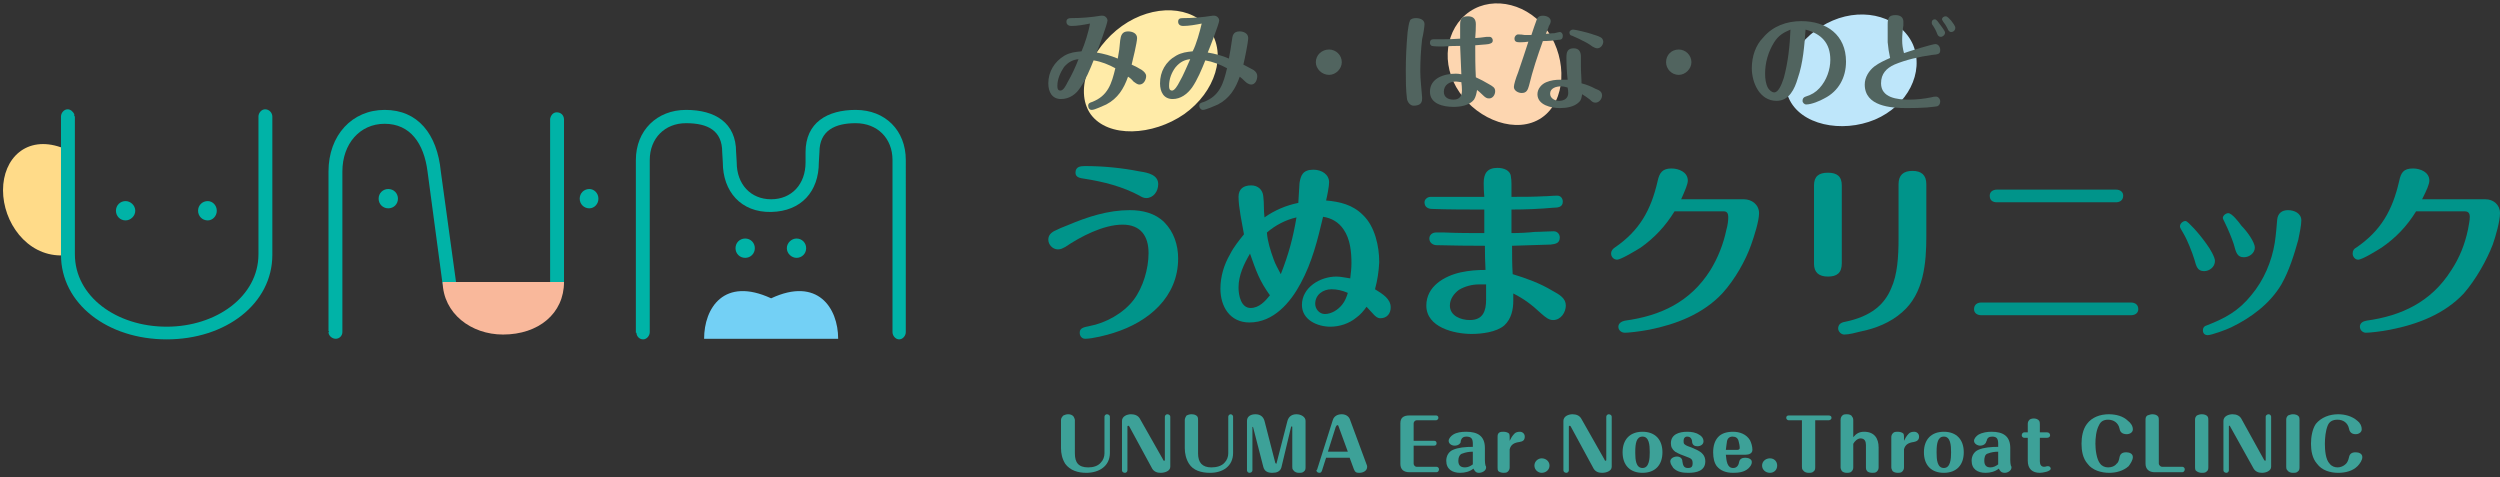<svg version="1.2" xmlns="http://www.w3.org/2000/svg" viewBox="0 0 414 79" width="414" height="79">
	<rect x="0" y="0" width="414" height="79" fill="#333333" stroke="none"/>
	<title>新規プロジェクト</title>
	<style>
		.s0 { fill: #3da198 } 
		.s1 { fill: #00948a } 
		.s2 { fill: #00b3a7 } 
		.s3 { fill: #f9b89b } 
		.s4 { fill: #ffdb89 } 
		.s5 { fill: #73d0f5 } 
		.s6 { fill: #ffeba8 } 
		.s7 { fill: #fdd6b0 } 
		.s8 { fill: #bee6fa } 
		.s9 { fill: #51645f } 
	</style>
	<path id="&lt;Compound Path&gt;" class="s0" d="m178 75.1c0 1.5 0.6 2.3 2.2 2.3 0.8 0 1.6-0.2 2.1-0.8 0.4-0.4 0.6-1 0.6-1.5v-6.1c0-0.2 0.2-0.4 0.4-0.4 0.3 0 0.5 0.2 0.5 0.4v6c0 2.2-1.8 3.3-3.9 3.3-1.4 0-2.7-0.4-3.5-1.5-0.5-0.8-0.7-1.7-0.7-2.6v-4.6c0-0.3 0.1-0.5 0.4-0.8 0.2-0.1 0.5-0.2 0.8-0.2 0.3 0 0.7 0.1 0.9 0.4 0.1 0.2 0.2 0.4 0.2 0.6z"/>
	<path id="&lt;Compound Path&gt;" class="s0" d="m193.8 77.3c0 0.7-0.9 1-1.6 1-0.6 0-1.1-0.2-1.4-0.7l-3.8-7c-0.1-0.1-0.1-0.1-0.2-0.1 0 0-0.1 0.1-0.1 0.1v7.3c0 0.2-0.2 0.4-0.4 0.4-0.3 0-0.5-0.2-0.5-0.4v-8.2c0-0.8 0.9-1.1 1.5-1.1 0.6 0 1.2 0.2 1.5 0.8l3.8 6.7c0 0.1 0.1 0.2 0.2 0.2 0.1 0 0.1-0.1 0.1-0.2v-7.1c0-0.2 0.2-0.4 0.4-0.4 0.3 0 0.5 0.2 0.5 0.4z"/>
	<path id="&lt;Compound Path&gt;" class="s0" d="m198.4 75.1c0 1.5 0.7 2.3 2.2 2.3 0.8 0 1.7-0.2 2.2-0.8 0.4-0.4 0.6-1 0.6-1.5v-6.1c0-0.2 0.2-0.4 0.4-0.4 0.2 0 0.4 0.2 0.4 0.4v6c0 2.2-1.7 3.3-3.8 3.3-1.5 0-2.8-0.4-3.5-1.5-0.5-0.8-0.7-1.7-0.7-2.6v-4.6c0-0.3 0.1-0.5 0.3-0.8 0.2-0.1 0.5-0.2 0.8-0.2 0.4 0 0.8 0.1 1 0.4 0.1 0.2 0.1 0.4 0.1 0.6z"/>
	<path id="&lt;Compound Path&gt;" class="s0" d="m211.2 76.7c0.1 0 0.1 0.1 0.1 0.1 0.1 0 0.1-0.1 0.1-0.1l1.8-7c0.2-0.7 0.7-1.1 1.5-1.1 0.7 0 1.5 0.4 1.5 1.1v7.6c0 0.3 0 0.6-0.3 0.8-0.2 0.2-0.5 0.2-0.8 0.2-0.3 0-0.7-0.1-0.9-0.4-0.2-0.2-0.2-0.4-0.2-0.6v-6.6c0 0 0-0.1-0.1-0.1q0 0-0.1 0.1l-1.6 6.7c-0.2 0.7-0.8 0.9-1.5 0.9-0.7 0-1.3-0.2-1.5-1l-1.7-6.6q0 0-0.1 0c0 0 0 0 0 0.1v7.1c0 0.2-0.2 0.4-0.5 0.4-0.2 0-0.4-0.2-0.4-0.4v-8.2c0-0.8 0.7-1.1 1.4-1.1 0.8 0 1.3 0.4 1.5 1.1z"/>
	<path id="&lt;Compound Path&gt;" fill-rule="evenodd" class="s0" d="m218.9 78c-0.1 0.2-0.2 0.3-0.4 0.3-0.3 0-0.5-0.2-0.5-0.4q0-0.1 0.1-0.1l2.6-8.2c0.2-0.7 0.8-1 1.5-1 0.6 0 1.2 0.3 1.4 1l2.7 7.3q0.1 0.2 0.1 0.4c0 0.7-0.7 1-1.3 1-0.5 0-0.7-0.1-0.9-0.6l-0.7-1.9h-3.9zm4.3-3.2l-1.5-4.1c0-0.1-0.1-0.3-0.2-0.3-0.2 0-0.2 0.2-0.3 0.3l-1.3 4.1z"/>
	<path id="&lt;Compound Path&gt;" class="s0" d="m237.5 73c0.2 0 0.4 0.1 0.4 0.4 0 0.3-0.2 0.4-0.4 0.4h-3.4v3c0 0.2 0.2 0.5 0.5 0.5h3.3c0.2 0 0.4 0.2 0.4 0.4 0 0.3-0.2 0.5-0.4 0.5h-4.5c-1 0-1.5-0.5-1.5-1.4v-6.7c0-0.9 0.5-1.3 1.5-1.3h4.4c0.2 0 0.4 0.1 0.4 0.4 0 0.2-0.2 0.4-0.4 0.4h-3.2c-0.3 0-0.5 0.3-0.5 0.5v2.9z"/>
	<path id="&lt;Compound Path&gt;" fill-rule="evenodd" class="s0" d="m243.9 73.5c0-0.8-0.2-1.2-1.1-1.2q-0.7 0-0.9 0.7c0 0.1 0 0.3-0.1 0.4-0.2 0.3-0.6 0.4-0.9 0.4-0.5 0-1-0.3-1-0.8 0-0.4 0.4-0.8 0.7-1 0.6-0.4 1.4-0.5 2.2-0.5 1.9 0 3.1 0.7 3.1 2.7v2q0 0.5 0.1 0.9 0.1 0.1 0.1 0.3c0 0.6-0.7 0.9-1.2 0.9-0.5 0-0.7-0.3-0.9-0.7-0.6 0.5-1.4 0.7-2.2 0.7-1.3 0-2.3-0.6-2.3-2 0-0.8 0.4-1.5 1.1-1.8 0.9-0.4 2.1-0.5 3.3-0.5zm0 1.3c-0.6 0-1.2 0.1-1.7 0.3-0.5 0.1-0.7 0.7-0.7 1.2 0 0.7 0.3 1.1 1.1 1.1 0.5 0 0.9-0.2 1.3-0.5z"/>
	<path id="&lt;Compound Path&gt;" class="s0" d="m250.8 71.8c0.2-0.2 0.5-0.3 0.9-0.3 0.4 0 0.8 0.3 0.8 0.8 0 0.6-0.3 0.8-0.9 0.9-0.8 0.1-1.4 0.4-1.6 1.2v3c0 0.3-0.1 0.5-0.3 0.7-0.2 0.2-0.5 0.2-0.7 0.2-0.3 0-0.7-0.1-0.9-0.3-0.1-0.2-0.1-0.4-0.1-0.6v-5c0-0.3 0-0.5 0.2-0.7 0.2-0.2 0.5-0.2 0.8-0.2 0.3 0 0.7 0.1 0.9 0.3 0.1 0.2 0.1 0.4 0.1 0.6v0.6c0.2-0.4 0.4-0.8 0.8-1.2z"/>
	<path id="&lt;Compound Path&gt;" class="s0" d="m256.6 77.1c0 0.7-0.6 1.2-1.3 1.2-0.6 0-1.2-0.5-1.2-1.2 0-0.7 0.6-1.2 1.2-1.2 0.7 0 1.3 0.5 1.3 1.2z"/>
	<path id="&lt;Compound Path&gt;" class="s0" d="m266.9 77.3c0 0.7-0.9 1-1.6 1-0.6 0-1.1-0.2-1.4-0.7l-3.8-7c-0.1-0.1-0.1-0.1-0.2-0.1 0 0-0.1 0.1-0.1 0.1v7.3c0 0.2-0.2 0.4-0.4 0.4-0.3 0-0.5-0.2-0.5-0.4v-8.2c0-0.8 0.9-1.1 1.5-1.1 0.6 0 1.2 0.2 1.5 0.8l3.8 6.7c0 0.1 0.1 0.2 0.2 0.2 0.1 0 0.1-0.1 0.1-0.2v-7.1c0-0.2 0.2-0.4 0.4-0.4 0.3 0 0.5 0.2 0.5 0.4z"/>
	<path id="&lt;Compound Path&gt;" fill-rule="evenodd" class="s0" d="m275.3 74.9c0 2.1-1.2 3.4-3.3 3.4-2.1 0-3.3-1.3-3.3-3.4 0-2.1 1.2-3.4 3.3-3.4 2.1 0 3.3 1.3 3.3 3.4zm-4.5-0.1v0.2c0 1.1 0.1 2.5 1.2 2.5 1.1 0 1.2-1.5 1.2-2.6 0-1.2-0.1-2.6-1.2-2.6-1 0-1.2 1.1-1.2 2.5z"/>
	<path id="&lt;Compound Path&gt;" class="s0" d="m277.7 75.6c0.5 0 0.9 0.3 0.9 0.8 0.1 0.6 0.2 1.1 0.9 1.1 0.6 0 0.8-0.2 0.8-0.8 0-0.7-0.3-0.8-1.1-1.1-0.6-0.2-1.3-0.5-1.8-0.8-0.5-0.4-0.7-0.8-0.7-1.4 0-1.5 1.4-1.9 2.7-1.9 0.7 0 1.4 0.1 2 0.5 0.4 0.2 0.7 0.6 0.7 1.1 0 0.5-0.5 0.8-1 0.8-0.5 0-0.9-0.2-0.9-0.9-0.1-0.5-0.4-0.7-0.8-0.7-0.4 0-0.6 0.3-0.6 0.7 0 0.2 0 0.5 0.2 0.6 0.2 0.2 0.8 0.4 1.1 0.5q0.5 0.2 0.9 0.4c0.8 0.4 1.4 0.9 1.4 1.9 0 1.6-1.5 1.9-2.8 1.9-0.9 0-1.8-0.1-2.5-0.8-0.2-0.3-0.5-0.7-0.5-1.1 0-0.5 0.6-0.8 1.1-0.8z"/>
	<path id="&lt;Compound Path&gt;" fill-rule="evenodd" class="s0" d="m287 77.5c0.6 0 0.9-0.4 1-1 0.1-0.5 0.5-0.7 1-0.7 0.5 0 1.1 0.2 1.1 0.7 0 0.5-0.3 0.8-0.6 1.1-0.7 0.6-1.6 0.7-2.5 0.7q-1.8 0-2.7-1.1-0.6-0.8-0.6-2.3 0-1.6 0.8-2.5 0.8-0.9 2.5-0.9c1.1 0 2.2 0.4 2.8 1.4 0.2 0.4 0.4 1 0.4 1.6 0 0.6-0.6 0.8-1.1 0.8h-3.3c0.1 1 0.2 2.2 1.2 2.2zm0.7-3c0.2 0 0.4-0.1 0.4-0.3 0-0.4-0.1-0.8-0.2-1.2q-0.2-0.7-1-0.7c-0.5 0-0.8 0.3-0.9 0.7-0.1 0.5-0.1 0.9-0.2 1.5z"/>
	<path id="&lt;Compound Path&gt;" class="s0" d="m294.3 77.1c0 0.7-0.5 1.2-1.2 1.2-0.7 0-1.3-0.5-1.3-1.2 0-0.7 0.6-1.2 1.3-1.2 0.7 0 1.2 0.5 1.2 1.2z"/>
	<path id="&lt;Compound Path&gt;" class="s0" d="m300.6 77.3c0 0.3 0 0.6-0.3 0.8-0.2 0.2-0.5 0.2-0.8 0.2-0.3 0-0.7-0.1-0.9-0.4-0.2-0.2-0.2-0.4-0.2-0.6v-7.7h-2.2c-0.2 0-0.4-0.2-0.4-0.4 0-0.3 0.2-0.4 0.4-0.4h6.6c0.3 0 0.5 0.1 0.5 0.4 0 0.2-0.2 0.4-0.5 0.4h-2.2z"/>
	<path id="&lt;Compound Path&gt;" class="s0" d="m308.7 71.5c1.7 0 2.4 1.1 2.4 2.6v3.3c0 0.3-0.1 0.5-0.3 0.7-0.2 0.2-0.5 0.2-0.7 0.2-0.4 0-0.8-0.1-0.9-0.3-0.2-0.2-0.2-0.4-0.2-0.6v-3.7c0-0.6-0.2-1.1-0.9-1.1-0.5 0-1 0.5-1.2 0.9v3.9c0 0.3-0.1 0.5-0.3 0.7-0.2 0.2-0.5 0.2-0.8 0.2-0.3 0-0.6-0.1-0.8-0.3-0.1-0.2-0.2-0.4-0.2-0.6v-7.8c0-0.4 0.1-0.6 0.3-0.8 0.2-0.2 0.5-0.2 0.7-0.2 0.4 0 0.8 0.1 0.9 0.4q0.2 0.2 0.2 0.6v2.8c0.5-0.6 1-0.9 1.8-0.9z"/>
	<path id="&lt;Compound Path&gt;" class="s0" d="m316.1 71.8c0.2-0.2 0.5-0.3 0.9-0.3 0.4 0 0.8 0.3 0.8 0.8 0 0.6-0.4 0.8-0.9 0.9-0.8 0.1-1.4 0.4-1.6 1.2v3c0 0.3-0.1 0.5-0.3 0.7-0.2 0.2-0.5 0.2-0.7 0.2-0.4 0-0.7-0.1-0.9-0.3-0.1-0.2-0.2-0.4-0.2-0.6v-5c0-0.3 0.1-0.5 0.3-0.7 0.2-0.2 0.5-0.2 0.8-0.2 0.3 0 0.7 0.1 0.9 0.3 0.1 0.2 0.1 0.4 0.1 0.6v0.6c0.2-0.4 0.4-0.8 0.8-1.2z"/>
	<path id="&lt;Compound Path&gt;" fill-rule="evenodd" class="s0" d="m325.2 74.9c0 2.1-1.2 3.4-3.3 3.4-2.1 0-3.3-1.3-3.3-3.4 0-2.1 1.2-3.4 3.3-3.4 2.1 0 3.3 1.3 3.3 3.4zm-4.5-0.1v0.2c0 1.1 0.1 2.5 1.2 2.5 1.1 0 1.2-1.5 1.2-2.6 0-1.2-0.1-2.6-1.2-2.6-1 0-1.2 1.1-1.2 2.5z"/>
	<path id="&lt;Compound Path&gt;" fill-rule="evenodd" class="s0" d="m330.9 73.5c0-0.8-0.2-1.2-1-1.2q-0.8 0-0.9 0.7c-0.1 0.1-0.1 0.3-0.2 0.4-0.2 0.3-0.6 0.4-0.9 0.4-0.4 0-1-0.3-1-0.8 0-0.4 0.4-0.8 0.7-1 0.7-0.4 1.5-0.5 2.2-0.5 1.9 0 3.1 0.7 3.1 2.7v2q0 0.5 0.1 0.9 0.1 0.1 0.1 0.3c0 0.6-0.7 0.9-1.1 0.9-0.6 0-0.8-0.3-1-0.7-0.6 0.5-1.4 0.7-2.2 0.7-1.3 0-2.3-0.6-2.3-2 0-0.8 0.4-1.5 1.1-1.8 0.9-0.4 2.1-0.5 3.3-0.5zm0 1.3c-0.6 0-1.2 0.1-1.7 0.3-0.5 0.1-0.6 0.7-0.6 1.2 0 0.7 0.3 1.1 1 1.1 0.5 0 0.9-0.2 1.3-0.5z"/>
	<path id="&lt;Compound Path&gt;" class="s0" d="m337.8 76.4c0 0.5 0.2 0.9 0.7 0.9q0.2 0 0.5-0.1c0 0 0.1 0 0.2 0 0.2 0 0.4 0.2 0.4 0.4 0 0.5-1.4 0.7-1.8 0.7-1.3 0-2-0.7-2-2v-3.8h-0.6c-0.2 0-0.4-0.2-0.4-0.4 0-0.3 0.2-0.5 0.4-0.5h0.6v-1.3c0-0.3 0-0.5 0.3-0.8 0.1-0.1 0.4-0.2 0.7-0.2 0.3 0 0.7 0.1 0.9 0.4 0.1 0.2 0.1 0.4 0.1 0.6v1.3h1.2c0.3 0 0.5 0.2 0.5 0.5 0 0.2-0.2 0.4-0.5 0.4h-1.2z"/>
	<path id="&lt;Compound Path&gt;" class="s0" d="m353.2 75.7c0 0.5-0.4 1.1-0.7 1.5-0.9 0.8-2.1 1.1-3.2 1.1-1.3 0-2.8-0.4-3.6-1.5-0.8-0.9-1-2.2-1-3.3 0-1.1 0.2-2.4 0.9-3.3 0.8-1.1 2.2-1.6 3.6-1.6 1.2 0 2.4 0.3 3.2 1.1 0.4 0.3 0.8 0.8 0.8 1.4 0 0.5-0.5 0.8-1 0.8-0.7 0-1.1-0.3-1.2-0.9-0.2-1-1-1.5-1.9-1.5q-1.1 0-1.5 0.9c-0.5 0.9-0.6 2.2-0.6 3.1 0 1 0.2 2.6 0.8 3.3 0.3 0.4 0.8 0.6 1.3 0.6 0.6 0 1.1-0.2 1.4-0.6 0.3-0.2 0.4-0.6 0.5-1.1 0.1-0.5 0.4-0.8 1.1-0.8 0.5 0 1.1 0.2 1.1 0.8z"/>
	<path id="&lt;Compound Path&gt;" class="s0" d="m357.5 76.8c0 0.2 0.3 0.5 0.5 0.5h3.4c0.2 0 0.4 0.2 0.4 0.4 0 0.3-0.2 0.5-0.4 0.5h-4.6c-0.9 0-1.5-0.5-1.5-1.4v-7.2c0-0.3 0-0.6 0.3-0.8 0.3-0.1 0.6-0.2 0.8-0.2 0.4 0 0.8 0.1 1 0.4 0.1 0.2 0.1 0.4 0.1 0.6z"/>
	<path id="&lt;Compound Path&gt;" class="s0" d="m365.7 77.3c0 0.3 0 0.6-0.3 0.8-0.2 0.2-0.5 0.2-0.8 0.2-0.3 0-0.7-0.1-1-0.4-0.1-0.2-0.1-0.4-0.1-0.6v-7.7c0-0.3 0-0.5 0.3-0.8 0.2-0.1 0.5-0.2 0.8-0.2 0.4 0 0.8 0.1 1 0.4 0.1 0.2 0.1 0.4 0.1 0.6z"/>
	<path id="&lt;Compound Path&gt;" class="s0" d="m376.1 77.3c0 0.7-0.9 1-1.5 1-0.6 0-1.1-0.2-1.4-0.7l-3.9-7c0-0.1 0-0.1-0.1-0.1-0.1 0-0.1 0.1-0.1 0.1v7.3c0 0.2-0.2 0.4-0.4 0.4-0.3 0-0.5-0.2-0.5-0.4v-8.2c0-0.8 0.9-1.1 1.5-1.1 0.6 0 1.2 0.2 1.5 0.8l3.7 6.7c0.1 0.1 0.1 0.2 0.2 0.2 0.1 0 0.1-0.1 0.1-0.2v-7.1c0-0.2 0.2-0.4 0.5-0.4 0.2 0 0.4 0.2 0.4 0.4z"/>
	<path id="&lt;Compound Path&gt;" class="s0" d="m380.8 77.3c0 0.3 0 0.6-0.3 0.8-0.2 0.2-0.5 0.2-0.8 0.2-0.3 0-0.7-0.1-0.9-0.4-0.2-0.2-0.2-0.4-0.2-0.6v-7.7c0-0.3 0-0.5 0.3-0.8 0.3-0.1 0.5-0.2 0.8-0.2 0.4 0 0.8 0.1 1 0.4 0.1 0.2 0.1 0.4 0.1 0.6z"/>
	<path id="&lt;Compound Path&gt;" class="s0" d="m391.2 75.7c0 0.5-0.4 1.1-0.8 1.5-0.8 0.8-2 1.1-3.2 1.1-1.3 0-2.7-0.4-3.5-1.5-0.8-0.9-1-2.2-1-3.3 0-1.1 0.2-2.4 0.8-3.3 0.9-1.1 2.3-1.6 3.7-1.6 1.1 0 2.3 0.3 3.2 1.1 0.4 0.3 0.7 0.8 0.7 1.4 0 0.5-0.5 0.8-1 0.8-0.6 0-1-0.3-1.1-0.9-0.2-1-1-1.5-1.9-1.5q-1.2 0-1.6 0.9c-0.4 0.9-0.5 2.2-0.5 3.1 0 1 0.1 2.6 0.8 3.3 0.3 0.4 0.8 0.6 1.3 0.6 0.5 0 1-0.2 1.4-0.6 0.2-0.2 0.4-0.6 0.5-1.1 0.1-0.5 0.4-0.8 1.1-0.8 0.5 0 1.1 0.2 1.1 0.8z"/>
	<path id="&lt;Compound Path&gt;" class="s1" d="m173.6 39.7c0-0.7 0.4-1.1 0.9-1.4 0.8-0.4 1.5-0.7 2.3-1 3.3-1.4 6.7-2.5 10.3-2.5 2.1 0 4.2 0.5 5.7 2 1.6 1.6 2.3 3.8 2.3 6 0 6.4-4.9 10.5-10.6 12.3-1.2 0.4-3.6 1-4.8 1-0.5 0-0.9-0.4-0.9-1 0-0.7 0.5-0.9 1.6-1.1 2.7-0.5 5.6-2.1 7.3-4.3 1.6-2.1 2.5-5.2 2.5-7.8 0-2.8-1.3-4.7-4.3-4.7-3.2 0-7 2-9.5 3.7-0.4 0.2-0.7 0.4-1.2 0.4-0.9 0-1.6-0.8-1.6-1.6zm16.2-6.9c-0.4 0-0.8-0.2-1.1-0.4-2.8-1.5-5.9-2.3-9.1-2.8-0.7-0.1-1.5-0.2-1.5-1 0-1 0.8-1.1 1.6-1.1 3 0 6.1 0.3 9.1 0.9 1.4 0.2 3 0.6 3 2.1 0 1.2-0.8 2.3-2 2.3z"/>
	<path id="&lt;Compound Path&gt;" fill-rule="evenodd" class="s1" d="m220.1 30.2c0 0.6-0.3 2.2-0.5 3 2.3 0.2 4.4 0.7 6.1 2.4 2 1.9 2.7 5.2 2.7 7.8q-0.1 2.3-0.7 4.5c1.3 0.8 2.6 1.6 2.6 3 0 1-0.6 1.8-1.7 1.8-0.5 0-0.8-0.3-1.1-0.6-0.4-0.4-0.8-0.9-1.2-1.3-0.5 0.7-1 1.3-1.7 1.8-1.2 1-2.8 1.5-4.3 1.5-2.1 0-4.7-1.1-4.7-3.6 0-2.9 3-4.7 5.7-4.7 0.8 0 1.5 0.2 2.3 0.3 0.1-0.8 0.2-1.7 0.2-2.5 0-1.9-0.2-4-1.3-5.6-0.8-1.2-2-1.9-3.4-2.1-0.9 3.8-1.8 7.5-3.7 11-1.7 3.2-4.5 6.5-8.5 6.5-3.2 0-4.8-2.6-4.8-5.6 0-2 0.6-4 1.6-5.7 0.6-1.2 1.5-2.3 2.3-3.3-0.3-1.7-0.9-4.5-0.9-6.2 0-1.3 0.8-1.9 2.1-1.9 1.1 0 1.9 0.7 2 1.8q0.1 0.9 0.1 1.8 0 0.8 0.1 1.7c1.7-1.2 3.6-2 5.6-2.4 0-0.5 0.2-2.9 0.2-3.3 0.2-1.2 0.5-2.2 2.3-2.2 1.4 0 2.6 0.8 2.6 2.1zm-13.1 11.8c-1 1.7-1.9 3.6-1.9 5.6 0 1.3 0.4 3.4 2 3.4 1.4 0 2.4-1.1 3.2-2.1-1.8-2.5-2.3-4.1-3.3-6.9zm7.7-6c-1.8 0.4-3.5 1.3-4.9 2.5 0.1 1.5 0.6 3 1.1 4.4 0.3 0.9 0.8 1.7 1.2 2.5 1.3-3.3 2-5.9 2.6-9.4zm5.8 11.9c-1.4 0-2.7 0.9-2.7 2.4 0 0.9 0.7 1.7 1.6 1.7 1.1 0 2.2-0.7 2.9-1.6 0.4-0.5 0.7-1.2 0.9-1.9-0.9-0.4-1.8-0.6-2.7-0.6z"/>
	<path id="&lt;Compound Path&gt;" fill-rule="evenodd" class="s1" d="m254.2 38.4c1.1 0 2.1-0.1 3.1-0.1 0.6 0 1 0.5 1 1 0 1-0.7 1.1-1.5 1.2q-3.2 0.1-6.4 0.2c0 1.6 0 3.1 0.1 4.7 2.3 0.7 4.5 1.5 6.5 2.7 1.3 0.7 2.3 1.3 2.3 2.5 0 1.1-0.8 2.4-2.1 2.4-0.7 0-1.2-0.4-2-1.1-1.5-1.4-2.8-2.4-4.6-3.3v1.2c0 1.4-0.3 3-1.5 4.1-1.3 1.1-3.7 1.4-5.4 1.4-2.9 0-7.5-1.1-7.5-4.7 0-3.2 3-4.9 5.7-5.5 1.4-0.3 2.7-0.4 4.1-0.4q-0.1-2-0.1-4-4 0-8-0.1c-0.6 0-1.2-0.4-1.2-1.1 0-0.6 0.5-1 1.1-1 0.4 0 0.8 0 1.4 0 2.2 0.1 4.4 0.1 6.6 0.1 0-1 0-2 0-2.9v-0.5q0-0.3 0-0.5c-2.9 0-5.8 0-8.6-0.1-0.7 0-1.3-0.3-1.3-1.1 0-0.5 0.5-0.9 1-0.9 1.7 0 3.5 0 5.2 0h3.7q-0.1-1.1-0.1-2.3c0-1.6 0.6-2.5 2.3-2.5 1 0 2.1 0.4 2.2 1.4q0.1 0.6 0.1 1.2v2.2c1.8 0 3.6 0 5.4-0.1 0.7 0 1.4-0.1 2.2-0.1 0.5 0 0.9 0.4 0.9 1 0 0.9-0.8 1-1.6 1-2.2 0.2-4.6 0.3-6.9 0.3 0 1.3 0 2.6 0 3.9q2 0 3.9-0.2zm-9.3 8.7c-1.1 0-2.3 0.3-3.3 0.9-0.8 0.6-1.5 1.5-1.5 2.6 0 1.7 1.8 2.4 3.3 2.4 2.2 0 2.7-1.5 2.7-3.4 0-0.9 0-1.7 0-2.5q-0.6 0-1.2 0z"/>
	<path id="&lt;Compound Path&gt;" class="s1" d="m288.8 33c1.3 0 2.5 0.9 2.5 2.3 0 1.3-0.8 3.8-1.3 5.2-0.9 2.6-2.7 5.8-4.8 8.1-3.2 3.4-7.6 5.1-12.1 6-1.6 0.3-3.4 0.5-4 0.5-0.6 0-1.1-0.4-1.1-1 0-0.6 0.6-0.9 1.1-1 5.9-0.8 10.8-3.1 14.1-8.3 1.3-2.1 2.2-4.4 2.7-6.8 0.2-0.7 0.3-1.4 0.3-2.1 0-0.5-0.2-0.9-0.7-0.9h-8.2q-2.2 3.6-5.6 6c-0.8 0.5-3.3 2-3.9 2-0.6 0-1-0.5-1-1 0-0.5 0.3-0.8 0.6-1 4.1-2.8 6-6.2 7.1-11 0.3-1.4 0.8-2.1 2.3-2.1 1.2 0 2.7 0.6 2.7 2 0 0.6-0.4 1.5-1.1 3.1z"/>
	<path id="&lt;Compound Path&gt;" class="s1" d="m305 43.6c0 1.6-0.8 2.2-2.3 2.2-1.5 0-2.3-0.7-2.3-2.1v-13c0-1.5 0.8-2.1 2.3-2.1 1.5 0 2.3 0.6 2.3 2.1zm14-4.5c0 4.4-0.4 9.5-4 12.6-1.9 1.7-4.4 2.7-6.9 3.2-0.8 0.2-1.9 0.5-2.7 0.5-0.5 0-1-0.5-1-1 0-0.7 0.5-1 1.1-1.1 4.4-0.9 6.6-2.9 7.7-5.6 1-2.2 1.2-5.1 1.2-8.2v-9c0-1.5 0.8-2.2 2.3-2.2 1.5 0 2.3 0.7 2.3 2.2z"/>
	<path id="&lt;Compound Path&gt;" class="s1" d="m352.9 50.1c0.6 0 1.2 0.3 1.2 1.1 0 0.7-0.6 1-1.2 1h-24.8c-0.6 0-1.2-0.3-1.2-1 0-0.8 0.6-1.1 1.2-1.1zm-2.5-18.7c0.6 0 1.2 0.3 1.2 1 0 0.8-0.6 1.1-1.2 1.1h-19.7c-0.7 0-1.2-0.3-1.2-1.1 0-0.7 0.6-1 1.2-1z"/>
	<path id="&lt;Compound Path&gt;" fill-rule="evenodd" class="s1" d="m365 44.9c-1.1 0-1.3-0.8-1.6-1.9-0.4-1.3-1.2-3.3-1.8-4.3-0.4-0.7-0.6-1-0.6-1.2 0-0.5 0.5-0.9 0.9-0.9 0.3 0 0.8 0.6 1.4 1.2q1.1 1.2 2.1 2.6c0.6 0.8 1.4 2.2 1.4 2.8 0 1-0.9 1.7-1.8 1.7zm16.1-8.4c0 0.8-0.3 2.2-0.5 3.2-0.7 2.5-1.5 5.1-2.8 7.4-1.9 3.2-5 5.5-8.3 7.1-0.8 0.4-3.3 1.3-3.9 1.3-0.5 0-0.8-0.3-0.8-0.8 0-0.4 0.2-0.7 0.6-0.8 3.1-1.2 5.3-2.4 7.4-5 2.1-2.5 3.4-5.6 3.9-8.7 0.2-1.3 0.3-2.6 0.4-3.8 0.1-1.1 0.8-1.6 1.8-1.6 1 0 2.2 0.5 2.2 1.7zm-9.5 6.1c-1.1 0-1.3-0.7-1.7-2.2-0.3-0.9-0.9-2.4-1.5-3.6-0.2-0.4-0.3-0.6-0.3-0.7 0-0.4 0.5-0.8 0.9-0.8 0.6 0 1.7 1.4 2.2 2.1 0.9 0.9 2.2 2.7 2.2 3.6 0 0.9-0.9 1.6-1.8 1.6z"/>
	<path id="&lt;Compound Path&gt;" class="s1" d="m411.6 33c1.3 0 2.4 0.9 2.4 2.3 0 1.3-0.7 3.8-1.2 5.2-1 2.6-2.8 5.8-4.8 8.1-3.2 3.4-7.6 5.1-12.2 6-1.5 0.3-3.4 0.5-4 0.5-0.5 0-1-0.4-1-1 0-0.6 0.5-0.9 1.1-1 5.8-0.8 10.7-3.1 14-8.3 1.4-2.1 2.3-4.4 2.8-6.8 0.1-0.7 0.3-1.4 0.3-2.1 0-0.5-0.2-0.9-0.8-0.9h-8.1q-2.2 3.6-5.7 6c-0.8 0.5-3.2 2-3.9 2-0.5 0-0.9-0.5-0.9-1 0-0.5 0.2-0.8 0.6-1 4.1-2.8 6-6.2 7.1-11 0.3-1.4 0.7-2.1 2.3-2.1 1.2 0 2.7 0.6 2.7 2 0 0.6-0.4 1.5-1.2 3.1z"/>
	<path id="&lt;Path&gt;" class="s2" d="m65.9 32.9c0 0.9-0.7 1.6-1.6 1.6-0.9 0-1.6-0.7-1.6-1.6 0-0.9 0.7-1.6 1.6-1.6 0.9 0 1.6 0.7 1.6 1.6z"/>
	<path id="&lt;Path&gt;" class="s2" d="m99.1 32.9c0 0.9-0.7 1.6-1.5 1.6-0.9 0-1.6-0.7-1.6-1.6 0-0.9 0.7-1.6 1.6-1.6 0.8 0 1.5 0.7 1.5 1.6z"/>
	<path id="&lt;Path&gt;" class="s2" d="m73 28.4c-0.6-6.2-3.8-10.2-9.3-10.2-5.4 0-9.3 4.2-9.3 10.2v26.4q0.1 0.1 0.1 0.1 0 0-0.1 0.1c0 0.6 0.6 1.1 1.2 1.1 0.6 0 1.1-0.5 1.1-1.1q0-0.1 0-0.1 0 0 0-0.1v-26.4c0-4.6 2.9-7.9 7-7.9 4.2 0 6.5 3.2 7.1 7.9l2.5 18.7 2.3 0.2z"/>
	<path id="&lt;Path&gt;" class="s2" d="m93.4 19.8c0-0.7-0.5-1.2-1.2-1.2-0.6 0-1 0.5-1.1 1.1q0 0 0 0v0.1q0 0 0 0 0 0 0 0v27h2.3v-27q0 0 0 0z"/>
	<path id="&lt;Path&gt;" class="s3" d="m93.4 46.7c0 5.2-4.2 8.7-10.1 8.7-5.3 0-9.9-3.5-10-8.7z"/>
	<path id="&lt;Path&gt;" class="s4" d="m10.1 42.3c-5.7 0-9.6-5.5-9.6-10.8 0-5.3 3.9-9.1 9.6-7.1z"/>
	<path id="&lt;Path&gt;" class="s2" d="m35.9 34.9c0 0.9-0.7 1.6-1.5 1.6-0.9 0-1.6-0.7-1.6-1.6 0-0.9 0.7-1.6 1.6-1.6 0.8 0 1.5 0.7 1.5 1.6z"/>
	<path id="&lt;Path&gt;" class="s2" d="m22.4 34.9c0 0.9-0.8 1.6-1.6 1.6-0.9 0-1.6-0.7-1.6-1.6 0-0.9 0.7-1.6 1.6-1.6 0.8 0 1.6 0.7 1.6 1.6z"/>
	<path id="&lt;Path&gt;" class="s2" d="m43.9 18.1c-0.6 0-1.1 0.6-1.1 1.2v22.8c0 7-7 12-15.2 12-8.3 0-15.2-5-15.2-12v-22.8q0 0 0 0 0 0 0 0-0.1-0.1-0.1-0.1 0-0.2 0-0.3c-0.2-0.4-0.6-0.8-1.1-0.8-0.6 0-1.1 0.6-1.1 1.2q0 0 0 0 0 0 0 0v22.9c0 8.1 7.7 14 17.5 14 9.8 0 17.5-5.9 17.5-14v-22.9c0-0.6-0.5-1.2-1.2-1.2z"/>
	<path id="&lt;Path&gt;" class="s5" d="m116.6 56.1c0-5.1 3.3-10.3 11.1-6.7 7.7-3.6 11.1 1.6 11.1 6.7z"/>
	<path id="&lt;Path&gt;" class="s2" d="m125 41.1c0 0.9-0.7 1.6-1.6 1.6-0.9 0-1.6-0.7-1.6-1.6 0-0.9 0.7-1.6 1.6-1.6 0.9 0 1.6 0.7 1.6 1.6z"/>
	<path id="&lt;Path&gt;" class="s2" d="m133.5 41.1c0 0.9-0.7 1.6-1.6 1.6-0.8 0-1.6-0.7-1.6-1.6 0-0.9 0.8-1.6 1.6-1.6 0.9 0 1.6 0.7 1.6 1.6z"/>
	<path id="&lt;Path&gt;" class="s2" d="m150 26.5c0-4.9-3.4-8.3-8.3-8.3-4.7 0-8.3 2.1-8.3 7v1.7c0 3.6-2.3 6.1-5.7 6.1-3.4 0-5.7-2.5-5.7-6.1l-0.1-1.7c0-4.9-3.5-7-8.3-7-4.8 0-8.3 3.4-8.3 8.3v28.6q0 0 0.1 0c0 0.6 0.5 1.1 1.1 1.1 0.6 0 1.1-0.6 1.1-1.2v-28.5c0-3.6 2.5-6.1 6-6.1 3.6 0 6 1.2 6 4.8l0.1 1.7c0 4.8 3 8.3 8 8.2 5-0.1 7.9-3.4 7.9-8.2l0.1-1.7c0-3.6 2.6-4.8 6-4.8 3.6 0 6.1 2.5 6.1 6.1v28.5c0 0.6 0.5 1.2 1.1 1.2 0.6 0 1.1-0.6 1.1-1.2q0 0 0 0 0 0 0 0z"/>
	<path id="&lt;Path&gt;" class="s6" d="m200.3 4.9c2.9 4.1 1 10.3-4.2 14-5.2 3.6-12.6 4-15.5 0-2.8-4 0-10.9 5.2-14.6 5.2-3.7 11.7-3.4 14.5 0.6z"/>
	<path id="&lt;Path&gt;" class="s7" d="m243.4 1.9c4-2.7 9.9-1.2 13 3.4 3.1 4.6 3 11.4-1.1 14.2-4.1 2.8-10.5 0.4-13.6-4.2-3.2-4.6-2.4-10.6 1.7-13.4z"/>
	<path id="&lt;Path&gt;" class="s8" d="m316.8 7.4c1.9 4.6-0.9 10.1-6.3 12.4-5.5 2.3-12.4 0.9-14.3-3.6-2-4.5 1.9-10.5 7.3-12.8 5.4-2.3 11.3-0.5 13.3 4z"/>
	<path id="&lt;Compound Path&gt;" fill-rule="evenodd" class="s9" d="m183.2 17.3c-0.5 0.2-1.9 0.9-2.4 0.9-0.4 0-0.6-0.3-0.6-0.7 0-0.4 0.3-0.5 0.6-0.6 2.7-1 3.3-3.1 3.9-5.6-1.1-0.6-2.3-1.1-3.6-1.3-0.6 1.5-1.3 3.2-2.2 4.5-0.7 1.1-1.8 1.9-3.2 1.9-1.5 0-2.1-1.2-2.1-2.6 0-1.9 1-3.6 2.7-4.6 0.9-0.5 1.7-0.6 2.8-0.7 0.5-1.1 1.2-3.3 1.4-4.6-1 0.2-2.1 0.4-3.1 0.4-0.4 0-0.8-0.2-0.8-0.7 0-0.5 0.4-0.6 0.8-0.6q2.5 0 4.9-0.4 0.1 0 0.3 0c0.4 0 0.8 0.4 0.8 0.8 0 0.5-1.5 4.6-1.8 5.3 1.2 0.2 2.3 0.5 3.5 1q0.3-1.5 0.4-3c0.1-0.8 0.3-1.5 1.3-1.5 0.7 0 1.5 0.3 1.5 1.1 0 0.7-0.7 3.6-0.9 4.4q0.9 0.4 1.7 0.9c0.4 0.3 0.7 0.6 0.7 1 0 0.6-0.4 1.4-1.1 1.4-0.4 0-0.7-0.3-1-0.5q-0.4-0.5-0.9-0.8c-0.7 2-1.7 3.6-3.6 4.6zm-7-6.2c-0.6 0.9-1.1 2-1.1 3.1 0 0.3 0 0.8 0.5 0.8 0.5 0 0.9-0.8 1.2-1.4 0.7-1.2 1.3-2.5 1.8-3.8-1 0.1-1.7 0.5-2.4 1.3z"/>
	<path id="&lt;Compound Path&gt;" fill-rule="evenodd" class="s9" d="m201.7 17.3c-0.5 0.2-2 0.9-2.5 0.9-0.3 0-0.6-0.3-0.6-0.7 0-0.4 0.3-0.5 0.7-0.6 2.7-1 3.3-3.1 3.9-5.6-1.1-0.6-2.4-1.1-3.6-1.3-0.6 1.5-1.3 3.2-2.2 4.5-0.8 1.1-1.9 1.9-3.2 1.9-1.5 0-2.1-1.2-2.1-2.6 0-1.9 0.9-3.6 2.7-4.6 0.9-0.5 1.7-0.6 2.7-0.7 0.6-1.1 1.2-3.3 1.5-4.6-1 0.2-2.1 0.4-3.1 0.4-0.4 0-0.8-0.2-0.8-0.7 0-0.5 0.3-0.6 0.8-0.6q2.4 0 4.9-0.4 0.1 0 0.3 0c0.4 0 0.8 0.4 0.8 0.8 0 0.5-1.6 4.6-1.9 5.3 1.2 0.2 2.4 0.5 3.5 1q0.3-1.5 0.5-3c0.1-0.8 0.2-1.5 1.3-1.5 0.6 0 1.4 0.3 1.4 1.1 0 0.7-0.6 3.6-0.8 4.4q0.8 0.4 1.7 0.9c0.4 0.3 0.6 0.6 0.6 1 0 0.6-0.3 1.4-1 1.4-0.4 0-0.8-0.3-1-0.5q-0.5-0.5-0.9-0.8c-0.7 2-1.7 3.6-3.6 4.6zm-7-6.2c-0.7 0.9-1.1 2-1.1 3.1 0 0.3 0 0.8 0.5 0.8 0.4 0 0.9-0.8 1.2-1.4 0.7-1.2 1.2-2.5 1.8-3.8-1 0.1-1.7 0.5-2.4 1.3z"/>
	<path id="&lt;Compound Path&gt;" class="s9" d="m222.2 10.3c0 1.1-1 2.1-2.1 2.1-1.2 0-2.2-1-2.2-2.1 0-1.2 1-2.1 2.2-2.1 1.1 0 2.1 0.9 2.1 2.1z"/>
	<path id="&lt;Compound Path&gt;" fill-rule="evenodd" class="s9" d="m235.9 4c0 0.4-0.2 1.7-0.4 2.5-0.2 1.8-0.3 3.5-0.3 5.3 0 1.4 0.2 2.8 0.3 4.3q0 0.2 0 0.3c0 0.9-0.7 1.1-1.4 1.1-0.6 0-1-0.6-1.1-1.1-0.2-1.6-0.2-3.1-0.2-4.7 0-2.1 0.1-4.2 0.3-6.4 0.1-0.7 0.2-1.5 0.4-1.9 0.1-0.3 0.6-0.4 1-0.4 0.7 0 1.4 0.3 1.4 1zm10.3 2.1q0.4 0 0.5 0c0.2 0 0.5 0.2 0.5 0.6 0 0.4-0.3 0.5-0.7 0.6-0.6 0.1-1.4 0.1-2.2 0.2 0 1.8 0 3.5 0.1 5.3q1.1 0.5 2.1 1.1c0.7 0.4 1.1 0.6 1.1 1.2 0 0.6-0.4 1.2-1 1.2-0.4 0-0.6-0.1-1.2-0.7q-0.4-0.4-0.8-0.7c-0.1 0.6-0.2 1.1-0.5 1.6-0.8 1-2.3 1.2-3.4 1.2-1.7 0-3.9-0.5-3.9-2.5 0-2.3 2.4-3 4.3-3q0.4 0 0.9 0.1-0.1-2.4-0.2-4.7-1.4 0-2.9 0.1c-0.3 0-1.5 0-1.8-0.1-0.2-0.1-0.3-0.3-0.3-0.5 0-0.4 0.2-0.6 0.6-0.6q0.8 0 1.7 0 1.4 0 2.7-0.1v-0.2c0-0.7 0-1.4 0-2.1 0-1 0.3-1.4 1.3-1.4q1.3 0 1.3 1.3 0 1.1-0.1 2.3c0.3 0 1.2-0.1 1.9-0.2zm-5.1 7.4c-1 0-2 0.5-2 1.7 0 0.9 0.7 1.3 1.6 1.3 1 0 1.4-0.6 1.4-1.5q0-0.7-0.1-1.4c-0.3 0-0.6-0.1-0.9-0.1z"/>
	<path id="&lt;Compound Path&gt;" fill-rule="evenodd" class="s9" d="m254.5 3.2c0.2-0.5 0.6-0.6 1-0.6 0.6 0 1.3 0.3 1.3 0.9 0 0.2-0.1 0.5-0.3 0.8-0.1 0.4-0.4 1-0.5 1.3 0.3 0 0.8-0.1 1.4-0.1 0.4-0.1 0.8-0.2 0.9-0.2 0.3 0 0.5 0.3 0.5 0.6 0 0.6-0.3 0.7-0.8 0.7q-1.2 0.2-2.5 0.2c-0.9 2.5-1.7 4.9-2.3 7.4-0.2 0.7-0.4 1.2-1.2 1.2-0.6 0-1.3-0.4-1.3-1 0-0.4 0.3-1.4 0.7-2.4 0.6-1.7 1.1-3.3 1.7-5.1q-0.7 0.1-1.3 0.1c-0.5 0-1 0-1-0.6 0-0.4 0.3-0.7 0.6-0.7q0.6 0 1.1 0.1 0.5 0 1.1 0c0.3-0.9 0.6-1.8 0.9-2.6zm4.9 6.3c0-0.9 0.2-1.5 1.2-1.5 0.9 0 1.2 0.6 1.2 1.4q0 0.9 0 1.7c0 0.9 0.1 1.8 0.1 2.7q1.2 0.3 2.3 0.9c0.5 0.2 1.1 0.4 1.1 1.1 0 0.6-0.5 1.2-1.1 1.2-0.4 0-0.6-0.2-0.9-0.5-0.4-0.3-0.8-0.6-1.3-0.9-0.1 0.5-0.1 0.9-0.5 1.3-0.8 0.8-2.1 1-3.2 1-1.4 0-3.7-0.5-3.7-2.3 0-0.9 0.7-1.7 1.5-2 0.7-0.3 1.5-0.4 2.3-0.4q0.5 0 1.2 0-0.2-1.8-0.2-3.7zm-0.9 4.8c-0.8 0-1.8 0.3-1.8 1.2 0 0.8 0.8 1.2 1.5 1.2 0.8 0 1.5-0.4 1.5-1.3q0-0.4-0.1-0.9c-0.3-0.1-0.7-0.2-1.1-0.2zm6-6.3c-0.3 0-0.6-0.2-0.8-0.3q-0.8-0.6-1.7-1c-0.5-0.3-1.1-0.5-1.7-0.8-0.2 0-0.4-0.2-0.4-0.5 0-0.3 0.3-0.5 0.6-0.5 0.4 0 2.4 0.5 3 0.7 0.5 0.2 1.1 0.3 1.6 0.6 0.2 0.1 0.4 0.4 0.4 0.7 0 0.5-0.4 1.1-1 1.1z"/>
	<path id="&lt;Compound Path&gt;" class="s9" d="m280.1 10.3c0 1.1-1 2.1-2.1 2.1-1.2 0-2.1-1-2.1-2.1 0-1.2 0.9-2.1 2.1-2.1 1.1 0 2.1 0.9 2.1 2.1z"/>
	<path id="&lt;Compound Path&gt;" fill-rule="evenodd" class="s9" d="m297.7 13c-0.5 1.7-1.4 3.7-3.5 3.7-2.8 0-4.1-3-4.1-5.4 0-1.9 0.6-3.8 1.9-5.1 1.6-1.9 3.9-2.7 6.3-2.7 4.2 0 7.4 2.3 7.4 6.7 0 2.6-1.2 4.9-3.6 6.1-0.7 0.4-2.1 1-3 1-0.3 0-0.6-0.3-0.6-0.6 0-0.4 0.2-0.6 0.5-0.7q1.4-0.4 2.3-1.4c1.2-1.3 1.8-3.1 1.8-4.7 0-2.8-1.5-4.3-4.1-5-0.2 2.7-0.4 5.5-1.3 8.1zm-3.9-6c-1 1.6-1.5 3.4-1.5 5.2 0 0.8 0.1 1.7 0.5 2.4 0.2 0.3 0.6 0.7 1 0.7 0.7 0 1.2-1.2 1.6-2.4 0.7-2.6 1-5.3 1.1-8-1.2 0.5-2 1-2.7 2.1z"/>
	<path id="&lt;Compound Path&gt;" class="s9" d="m312.6 7q0-1.5 0-3c0-1 0.2-1.5 1.3-1.5 0.7 0 1.3 0.3 1.3 1.1 0 0.2 0 0.4 0 0.6q-0.2 1.2-0.2 2.5 0 1 0.3 2.1c0.8-0.3 4.7-1.5 5.2-1.5 0.5 0 0.8 0.5 0.8 1 0 0.7-0.4 0.7-1.4 0.8-2.1 0.3-4.3 0.8-6.2 1.6-1.3 0.6-2.2 1.5-2.2 3.1 0 2.4 2.7 2.7 4.6 2.7q1.9 0 3.8-0.4 0.3-0.1 0.7-0.1c0.4 0 0.7 0.4 0.7 0.8 0 0.4-0.2 0.7-0.5 0.8-0.5 0.1-1 0.1-1.7 0.2q-1.6 0.1-3.3 0.1c-2.7 0-7-0.3-7-3.9 0-1.2 0.7-2.3 1.6-3 0.8-0.6 1.7-1 2.6-1.4-0.2-0.9-0.3-1.6-0.4-2.6zm8.7-2.9c0.2 0.3 0.8 1 0.8 1.3 0 0.4-0.4 0.7-0.7 0.7-0.3 0-0.5-0.2-0.6-0.5q-0.3-0.8-0.8-1.5c-0.1-0.1-0.1-0.3-0.1-0.4 0-0.3 0.2-0.5 0.5-0.5 0.3 0 0.6 0.5 0.9 0.9zm1.8-0.7c0.3 0.4 0.7 0.9 0.7 1.2 0 0.4-0.3 0.7-0.7 0.7-0.3 0-0.5-0.3-0.6-0.6q-0.3-0.6-0.7-1.1c-0.1-0.2-0.2-0.3-0.2-0.4 0-0.3 0.3-0.5 0.6-0.5 0.3 0 0.6 0.4 0.9 0.7z"/>
</svg>